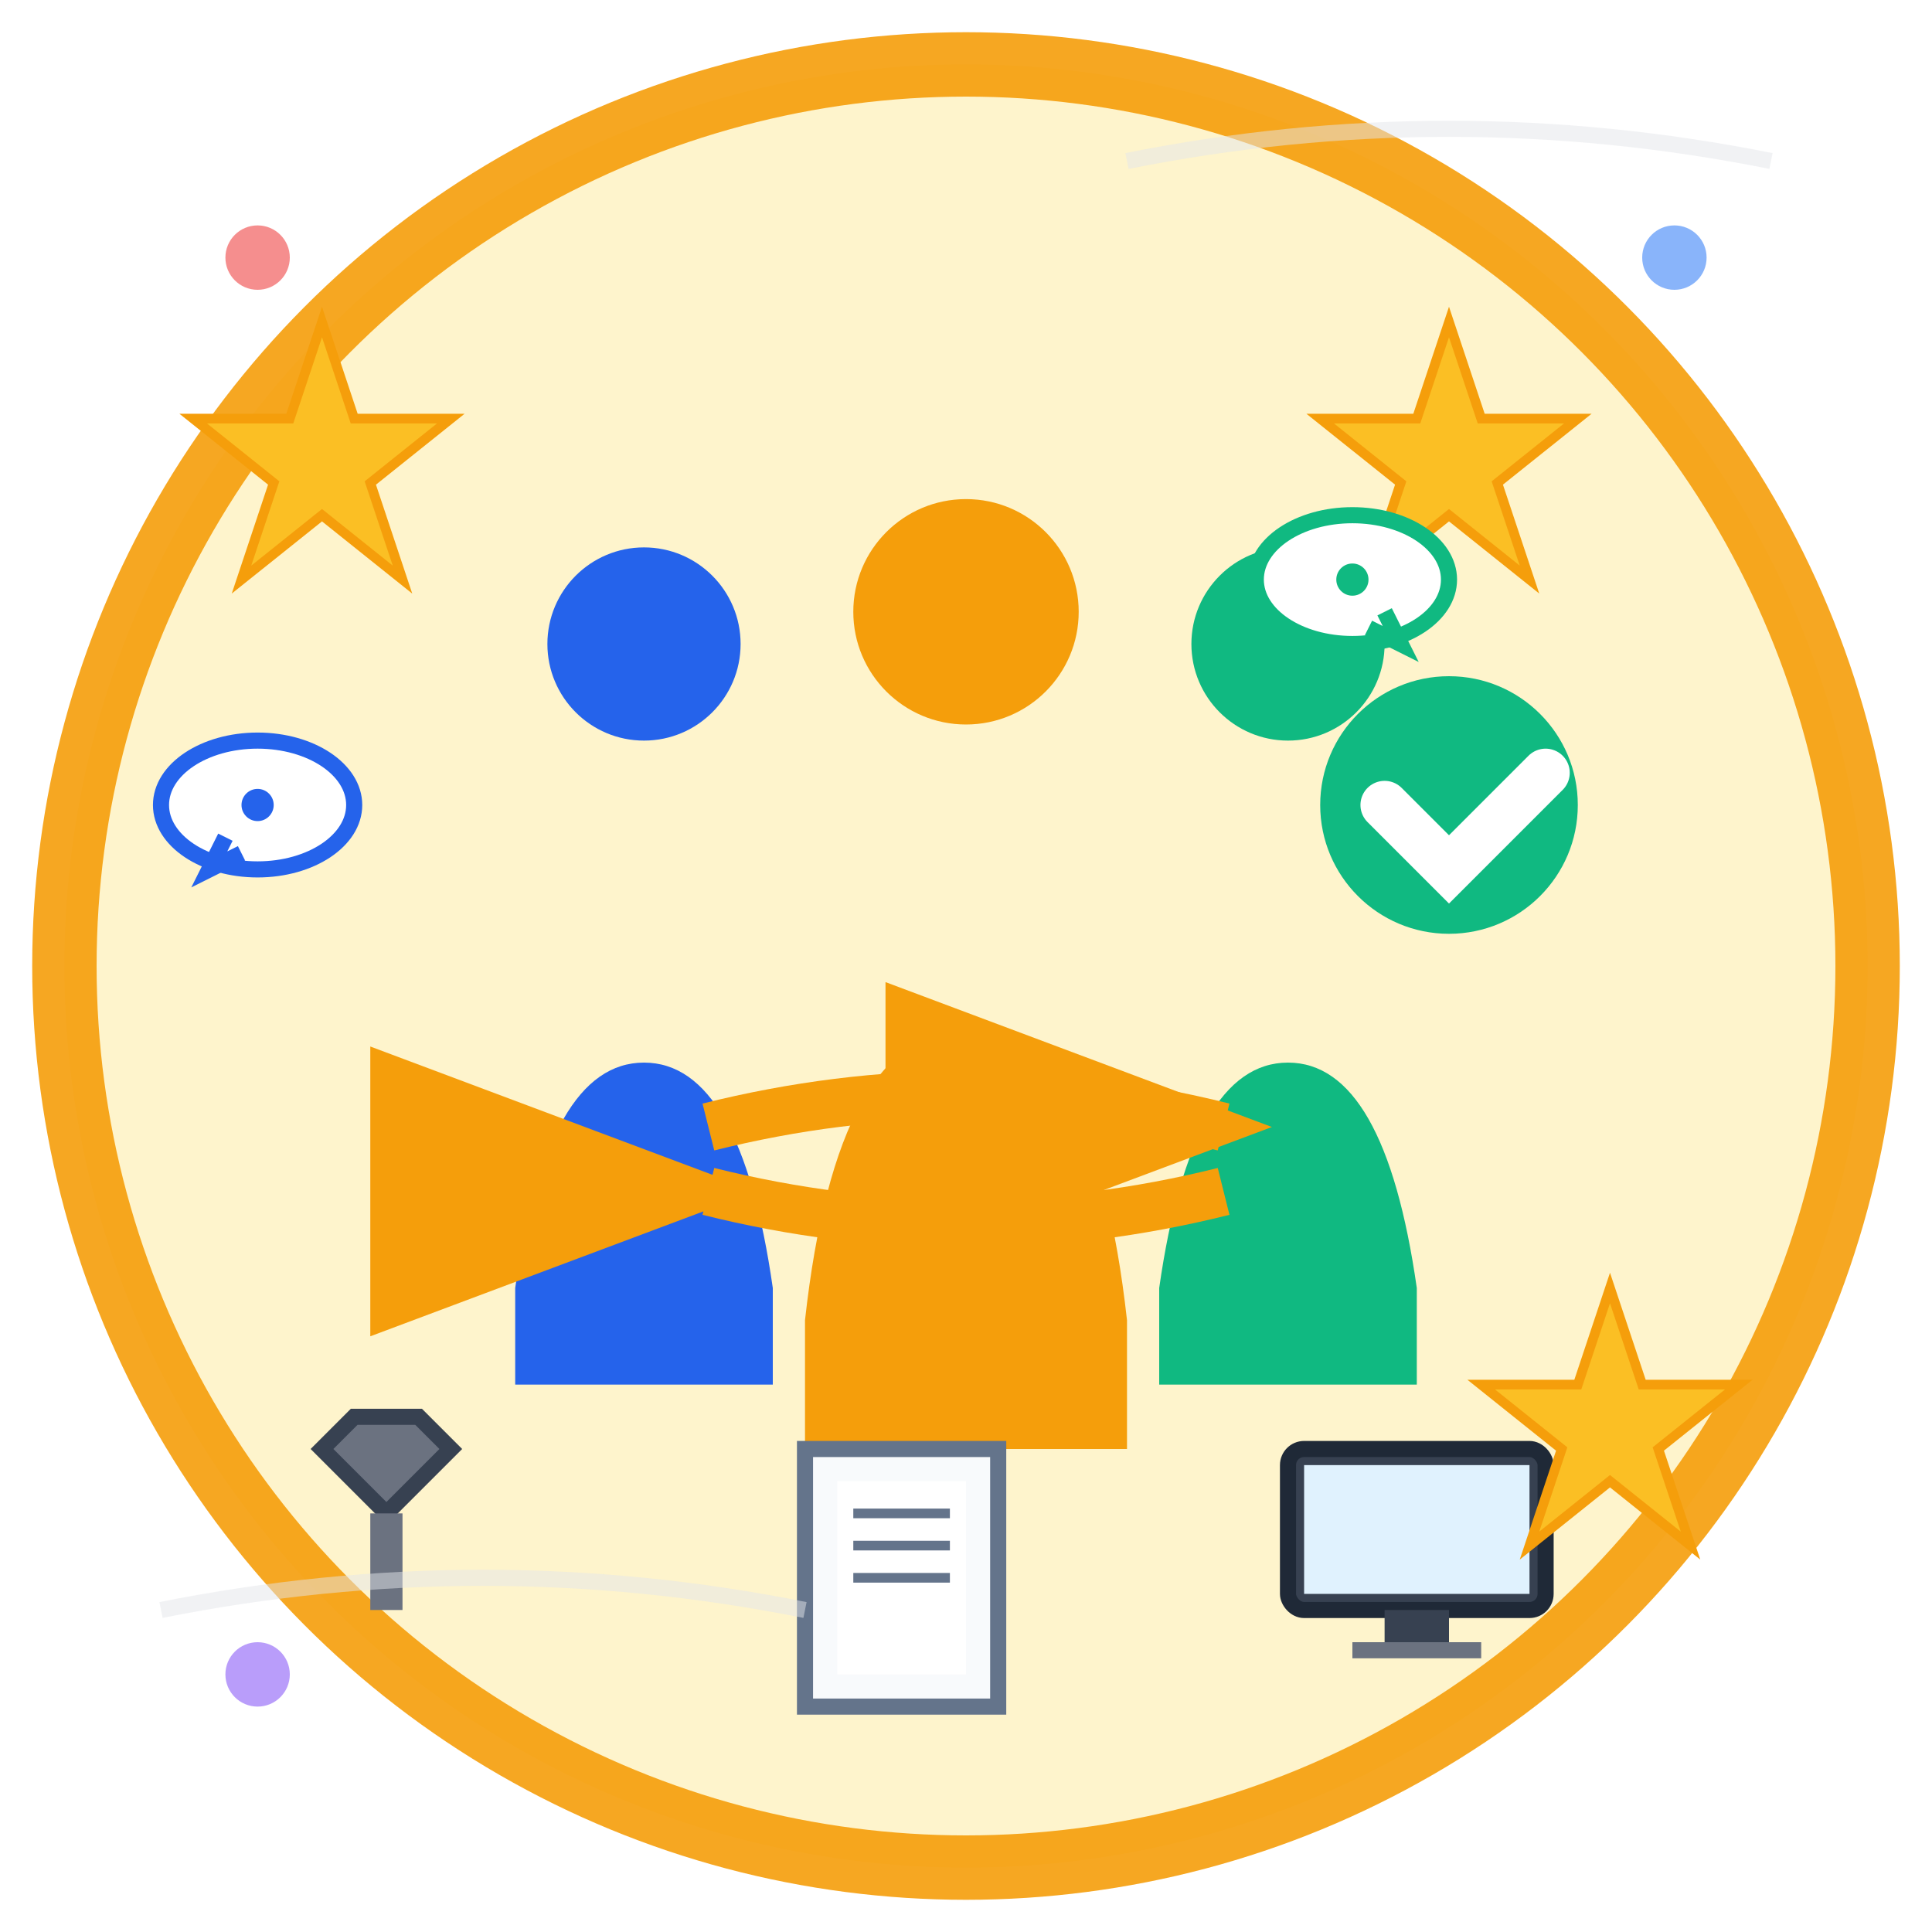 <svg width="60" height="60" viewBox="0 0 60 60" fill="none" xmlns="http://www.w3.org/2000/svg">
  <!-- Background circle -->
  <circle cx="30" cy="30" r="28" fill="#fef3c7" stroke="#f59e0b" stroke-width="2" opacity="0.9"/>
  
  <!-- Team of three people -->
  <g transform="translate(15, 15)">
    <!-- Person 1 -->
    <circle cx="5" cy="5" r="3" fill="#2563eb"/>
    <path d="M1 25 Q2 18 5 18 Q8 18 9 25 L9 28 L1 28 Z" fill="#2563eb"/>
    
    <!-- Person 2 (center, slightly forward) -->
    <circle cx="15" cy="4" r="3.5" fill="#f59e0b"/>
    <path d="M10 26 Q11 17 15 17 Q19 17 20 26 L20 30 L10 30 Z" fill="#f59e0b"/>
    
    <!-- Person 3 -->
    <circle cx="25" cy="5" r="3" fill="#10b981"/>
    <path d="M21 25 Q22 18 25 18 Q28 18 29 25 L29 28 L21 28 Z" fill="#10b981"/>
  </g>
  
  <!-- Tools and expertise indicators -->
  <g transform="translate(10, 45)">
    <!-- Wrench -->
    <path d="M0 0 L2 2 L4 0 L3 -1 L1 -1 Z" fill="#6b7280" stroke="#374151" stroke-width="0.5"/>
    <line x1="2" y1="2" x2="2" y2="5" stroke="#6b7280" stroke-width="1"/>
  </g>
  
  <g transform="translate(25, 45)">
    <!-- Clipboard -->
    <rect x="0" y="0" width="6" height="8" fill="#f8fafc" stroke="#64748b" stroke-width="0.5"/>
    <rect x="1" y="1" width="4" height="6" fill="white"/>
    <line x1="1.5" y1="2" x2="4.5" y2="2" stroke="#64748b" stroke-width="0.3"/>
    <line x1="1.5" y1="3" x2="4.5" y2="3" stroke="#64748b" stroke-width="0.3"/>
    <line x1="1.5" y1="4" x2="4.5" y2="4" stroke="#64748b" stroke-width="0.3"/>
  </g>
  
  <g transform="translate(40, 45)">
    <!-- Computer -->
    <rect x="0" y="0" width="8" height="5" fill="#374151" stroke="#1f2937" stroke-width="0.5" rx="0.5"/>
    <rect x="0.5" y="0.5" width="7" height="4" fill="#e0f2fe"/>
    <rect x="3" y="5" width="2" height="1" fill="#374151"/>
    <rect x="2" y="6" width="4" height="0.5" fill="#6b7280"/>
  </g>
  
  <!-- Collaboration arrows -->
  <g transform="translate(22, 35)">
    <path d="M0 0 Q8 -2 16 0" stroke="#f59e0b" stroke-width="1.5" fill="none" marker-end="url(#teamArrow)"/>
    <path d="M16 2 Q8 4 0 2" stroke="#f59e0b" stroke-width="1.5" fill="none" marker-end="url(#teamArrow)"/>
  </g>
  
  <!-- Arrow marker for team -->
  <defs>
    <marker id="teamArrow" markerWidth="8" markerHeight="6" refX="7" refY="3" orient="auto">
      <polygon points="0 0, 8 3, 0 6" fill="#f59e0b"/>
    </marker>
  </defs>
  
  <!-- Experience stars -->
  <g transform="translate(10, 10)">
    <path d="M0 0 L1 3 L4 3 L1.5 5 L2.5 8 L0 6 L-2.5 8 L-1.5 5 L-4 3 L-1 3 Z" 
          fill="#fbbf24" stroke="#f59e0b" stroke-width="0.3" scale="0.3"/>
  </g>
  
  <g transform="translate(45, 10)">
    <path d="M0 0 L1 3 L4 3 L1.5 5 L2.5 8 L0 6 L-2.5 8 L-1.5 5 L-4 3 L-1 3 Z" 
          fill="#fbbf24" stroke="#f59e0b" stroke-width="0.3" scale="0.3"/>
  </g>
  
  <g transform="translate(50, 40)">
    <path d="M0 0 L1 3 L4 3 L1.5 5 L2.5 8 L0 6 L-2.5 8 L-1.5 5 L-4 3 L-1 3 Z" 
          fill="#fbbf24" stroke="#f59e0b" stroke-width="0.3" scale="0.3"/>
  </g>
  
  <!-- Quality badge -->
  <g transform="translate(45, 25)">
    <circle cx="0" cy="0" r="4" fill="#10b981"/>
    <path d="M-2 0 L0 2 L3 -1" stroke="white" stroke-width="1.5" stroke-linecap="round" fill="none"/>
  </g>
  
  <!-- Speech/Communication bubbles -->
  <g transform="translate(8, 25)">
    <ellipse cx="0" cy="0" rx="3" ry="2" fill="white" stroke="#2563eb" stroke-width="0.5"/>
    <path d="M-1 1 L-1.5 2 L-0.5 1.5" fill="white" stroke="#2563eb" stroke-width="0.5"/>
    <circle cx="0" cy="0" r="0.5" fill="#2563eb"/>
  </g>
  
  <g transform="translate(42, 18)">
    <ellipse cx="0" cy="0" rx="3" ry="2" fill="white" stroke="#10b981" stroke-width="0.5"/>
    <path d="M1 1 L1.5 2 L0.5 1.5" fill="white" stroke="#10b981" stroke-width="0.5"/>
    <circle cx="0" cy="0" r="0.5" fill="#10b981"/>
  </g>
  
  <!-- Hand-drawn style lines -->
  <path d="M5 50 Q15 48 25 50" stroke="#e5e7eb" stroke-width="0.5" fill="none" opacity="0.5"/>
  <path d="M35 5 Q45 3 55 5" stroke="#e5e7eb" stroke-width="0.5" fill="none" opacity="0.5"/>
  
  <!-- Decorative elements -->
  <circle cx="8" cy="8" r="1" fill="#ef4444" opacity="0.6"/>
  <circle cx="52" cy="8" r="1" fill="#3b82f6" opacity="0.6"/>
  <circle cx="8" cy="52" r="1" fill="#8b5cf6" opacity="0.6"/>
</svg>
